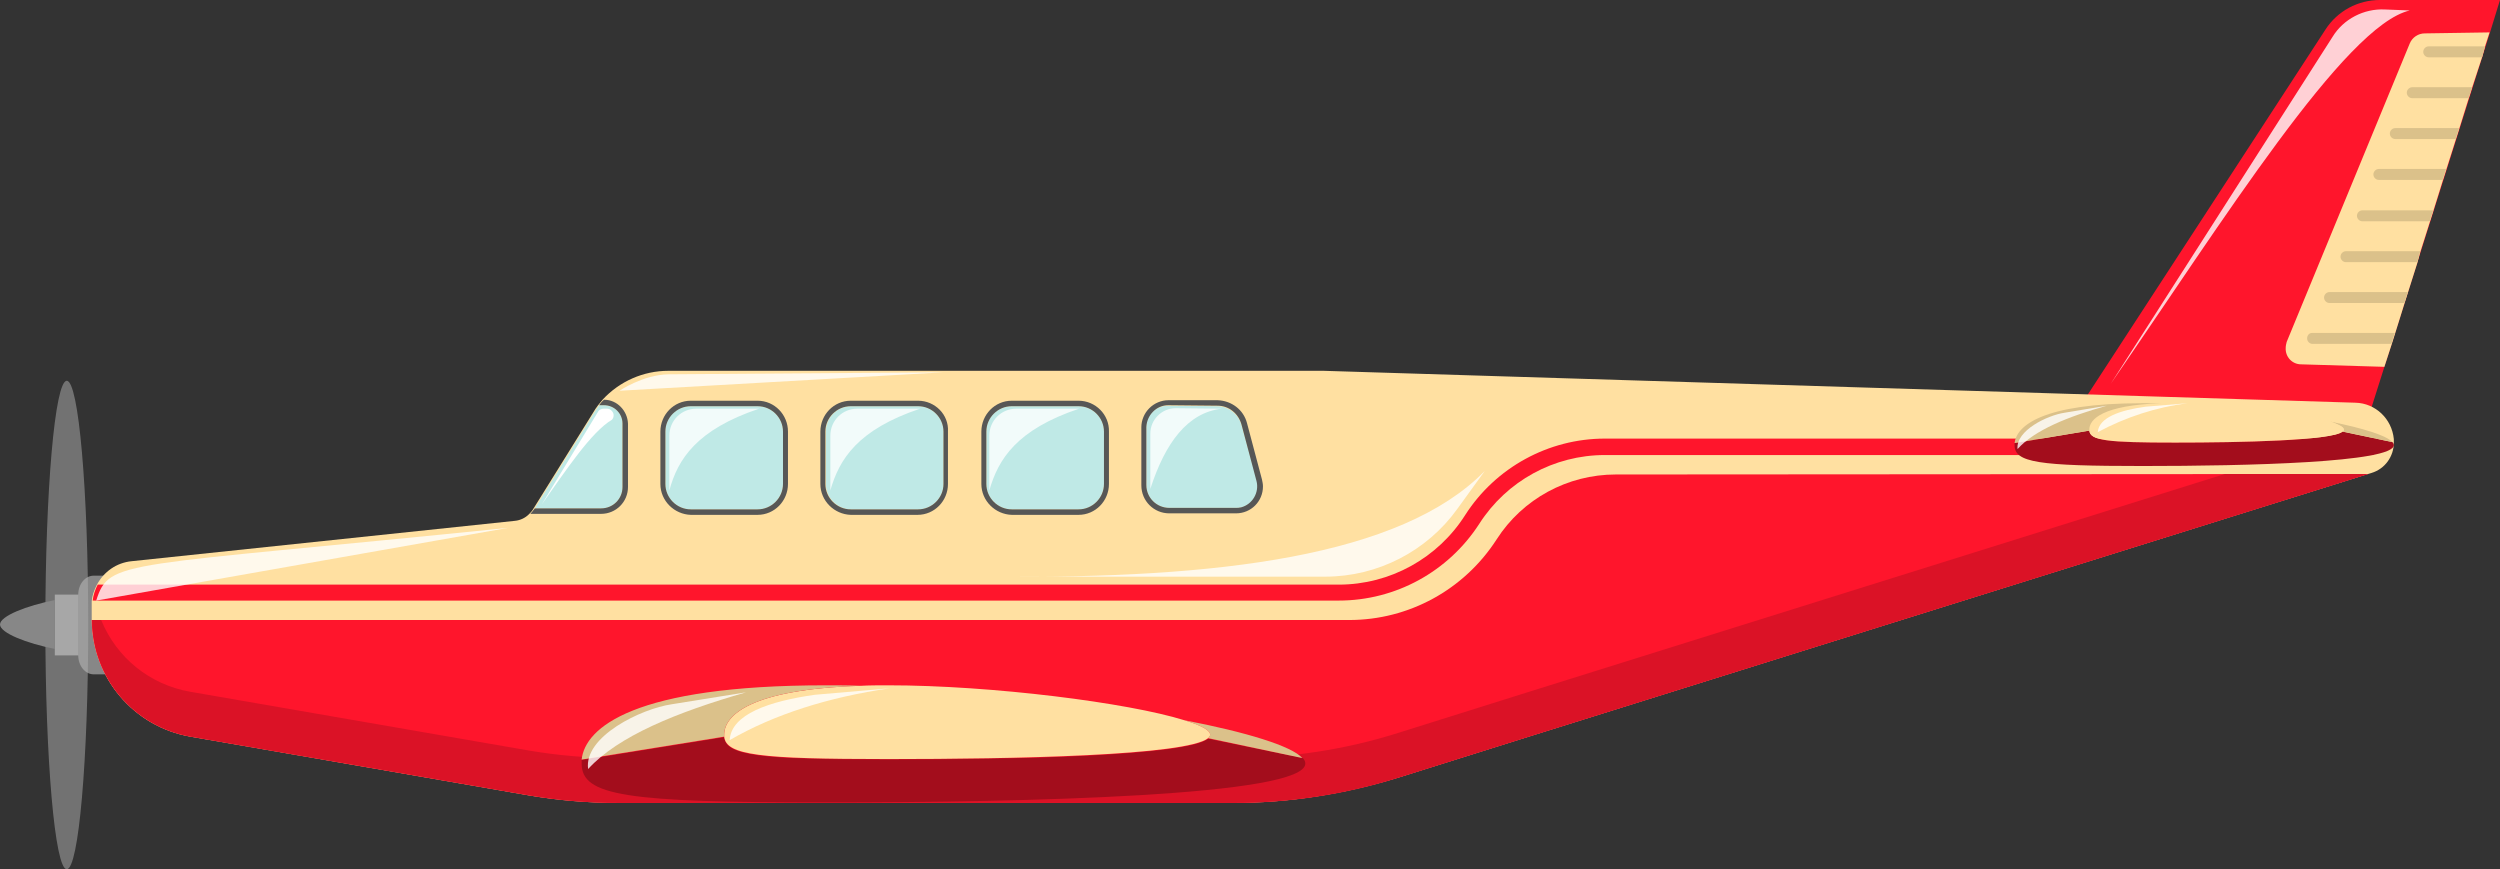 <?xml version="1.0" encoding="utf-8"?>
<!-- Generator: Adobe Illustrator 21.0.1, SVG Export Plug-In . SVG Version: 6.00 Build 0)  -->
<svg version="1.1" id="Шар_1" xmlns="http://www.w3.org/2000/svg" xmlns:xlink="http://www.w3.org/1999/xlink" x="0px" y="0px"
	 viewBox="0 0 501.6 174.4" style="enable-background:new 0 0 501.6 174.4;" xml:space="preserve">
<rect x="0" y="0" width="501.6" height="174.4" fill="#333333" stroke="none"/>
<style type="text/css">
	.st0{fill:#9D9D9C;}
	.st1{fill:#878787;}
	.st2{fill:#FF152C;}
	.st3{fill:#FFE0A1;}
	.st4{fill:#DB1226;}
	.st5{fill:#A30D1C;}
	.st6{fill:#DBC18A;}
	.st7{fill:#BFE9E6;}
	.st8{fill:#575756;}
	.st9{opacity:0.5;fill:#B2B2B2;enable-background:new    ;}
	.st10{opacity:0.8;fill:#FFFFFF;enable-background:new    ;}
	.st11{fill:#FFFFFF;}
</style>
<title>plane</title>
<g id="Слой_2">
	<g id="Layer_3">
		<g>
			<polygon class="st0" points="15.8,119.3 11,119.3 11,120.4 11,130.2 11,131.5 15.8,131.5 15.8,130.8 15.8,119.9 			"/>
			<path class="st1" d="M21.4,135.3h-2.6c-1.7,0-3.1-1.7-3.1-3.8v-12.2c0-2.1,1.4-3.8,3.1-3.8h2.6c1.7,0,3.1,1.7,3.1,3.8v12.2
				C24.5,133.6,23.1,135.3,21.4,135.3z"/>
			<path class="st2" d="M501.6,0l-2,6.5l-21.1,66.8l-3.3,10.4l-57.7-2.4l49.1-75.4c2.4-3.7,6.5-5.9,10.9-5.9H501.6z"/>
			<path class="st3" d="M480.3,88.8c0,2.8-1.8,5.3-4.5,6.1l-0.7,0.2l-101,31.6l-69,21.6l-24.5,7.7c-10.7,3.3-21.9,5.1-33.1,5.1
				H124.1c-6,0-12-0.5-17.9-1.5l-68-11.8c-11.4-2-19.7-11.8-19.8-23.4v-2.9c0-0.3,0-0.6,0-0.9c0.1-1.1,0.5-2.2,1-3.2
				c1.4-2.7,4-4.5,7-4.8l76.9-8.1c1.1-0.1,2.1-0.6,2.8-1.3c0.3-0.3,0.7-0.7,0.9-1.1L119,82.8c0.3-0.5,0.6-1,1-1.5
				c0.3-0.4,0.6-0.7,0.9-1.1c3.4-3.7,8.2-5.8,13.2-5.8h129.8c0.6,0,1.1,0,1.7,0l207,6.4c4,0.1,7.3,3.2,7.7,7.3
				C480.3,88.3,480.3,88.5,480.3,88.8z"/>
			<path class="st2" d="M475.1,95.1l-101,31.6l-69,21.6l-24.5,7.7c-10.7,3.3-21.9,5.1-33.1,5.1H124.1c-6,0-12-0.5-17.9-1.5l-68-11.8
				c-11.4-2-19.7-11.8-19.8-23.4h252.3c12,0,23.1-6.1,29.6-16.2c5.2-8.1,14.2-13,23.9-13L475.1,95.1z"/>
			<path class="st4" d="M374.2,117.7l-69,21.6l-24.5,7.7c-10.7,3.4-21.9,5.1-33.1,5.1H124.1c-6,0-12-0.5-17.9-1.5l-68-11.8
				c-8.1-1.4-14.8-6.8-17.9-14.4h-1.8c0,11.6,8.4,21.4,19.8,23.4l68,11.8c5.9,1,11.9,1.5,17.9,1.5h123.4c11.2,0,22.4-1.7,33.1-5.1
				l24.5-7.7l69-21.6l101-31.6h-28.8L374.2,117.7z"/>
			<path class="st2" d="M476.7,89.3c0,0.7-0.2,1.4-0.5,2H322c-10.2,0-19.7,5.2-25.2,13.8c-6.2,9.6-16.8,15.4-28.2,15.4h-250
				c0.1-1.1,0.5-2.2,1-3.2h249c10.3,0,19.9-5.3,25.4-14c6.1-9.5,16.7-15.3,28-15.3h154.7C476.7,88.5,476.7,88.9,476.7,89.3z"/>
			<g>
				<path class="st5" d="M261.4,152.1c0.3,0.3,0.5,0.7,0.5,1.1c0,6.5-56.1,7.8-96.2,7.8s-49-1.3-49-7.8c0-0.2,0-0.5,0-0.7l28.6-4.6
					c0.4,3.7,7,4.5,32.9,4.5c25.2,0,59.9-0.7,64.2-4.2L261.4,152.1z"/>
				<path class="st6" d="M242.4,148.1c0.2-0.2,0.4-0.4,0.4-0.7c0-0.9-1.9-1.9-5.2-2.9c12.5,2.4,21.6,5.2,23.7,7.6L242.4,148.1z"/>
				<path class="st3" d="M237.6,144.5c-11.2-3.5-38.6-7-59.4-7c-1.9,0-3.8,0-5.5,0.1c-22.3,0.7-27.4,6-27.4,9.8c0,0.1,0,0.3,0,0.4
					c0.4,3.7,7,4.5,32.9,4.5c25.2,0,59.9-0.7,64.2-4.2c0.2-0.2,0.4-0.4,0.4-0.7C242.8,146.5,240.9,145.5,237.6,144.5z"/>
				<path class="st6" d="M165.7,137.5c2.3,0,4.6,0,7,0.1c-22.3,0.7-27.4,6-27.4,9.8c0,0.1,0,0.3,0,0.4l-28.6,4.6
					C117.4,146,127.1,137.5,165.7,137.5z"/>
			</g>
			<g>
				<path class="st5" d="M480,88.7c0.2,0.2,0.3,0.4,0.3,0.6c0,3.5-29.4,4.2-50.4,4.2s-25.7-0.7-25.7-4.2c0-0.1,0-0.2,0-0.4l15-2.5
					c0.2,2,3.6,2.4,17.2,2.4c13.2,0,31.4-0.4,33.6-2.2L480,88.7z"/>
				<path class="st6" d="M470.1,86.6c0.1-0.1,0.2-0.2,0.2-0.4c0-0.5-1-1-2.7-1.6c6.5,1.3,11.3,2.8,12.4,4.1L470.1,86.6z"/>
				<path class="st3" d="M467.6,84.6c-5.9-1.9-20.2-3.7-31.1-3.7c-1,0-2,0-2.9,0c-11.7,0.4-14.4,3.2-14.4,5.3c0,0.1,0,0.2,0,0.2
					c0.2,2,3.6,2.4,17.2,2.4c13.2,0,31.4-0.4,33.6-2.2c0.1-0.1,0.2-0.2,0.2-0.4C470.3,85.7,469.3,85.2,467.6,84.6z"/>
				<path class="st6" d="M429.9,80.9c1.2,0,2.4,0,3.7,0c-11.7,0.4-14.4,3.2-14.4,5.3c0,0.1,0,0.2,0,0.2l-15,2.5
					C404.6,85.5,409.6,80.9,429.9,80.9z"/>
			</g>
			<path class="st7" d="M121.2,81.3c2,0,3.7,1.6,3.7,3.6c0,0,0,0,0,0.1v12.7c0,2.4-1.9,4.3-4.3,4.3c0,0,0,0,0,0h-13.3l11.9-19.2
				c0.3-0.5,0.7-1,1-1.5L121.2,81.3z"/>
			<path class="st8" d="M121.2,80.2L121.2,80.2c-0.4,0.3-0.7,0.7-1,1.1h1c2,0,3.7,1.6,3.7,3.7c0,0,0,0,0,0v12.7
				c0,2.4-1.9,4.3-4.3,4.3c0,0,0,0,0,0h-13.3c-0.3,0.4-0.6,0.8-0.9,1.1h14.2c3,0,5.4-2.4,5.4-5.4V85
				C125.9,82.4,123.8,80.2,121.2,80.2C121.2,80.2,121.2,80.2,121.2,80.2z"/>
			<path class="st7" d="M138.6,81.5H152c2.8,0,5.1,2.3,5.1,5.1v10.5c0,2.8-2.3,5.1-5.1,5.1h-13.4c-2.8,0-5.1-2.3-5.1-5.1V86.6
				C133.5,83.7,135.8,81.5,138.6,81.5z"/>
			<path class="st8" d="M152,81.5c2.8,0,5.1,2.3,5.1,5.1v0v10.5c0,2.8-2.3,5.1-5.1,5.1l0,0h-13.4c-2.8,0-5.1-2.3-5.1-5.1v0V86.6
				c0-2.8,2.3-5.1,5.1-5.1l0,0H152z M152,80.4h-13.4c-3.4,0-6.1,2.8-6.1,6.2v10.5c0,3.4,2.8,6.1,6.1,6.2H152c3.4,0,6.1-2.8,6.1-6.2
				V86.6C158.1,83.2,155.4,80.4,152,80.4z"/>
			<path class="st7" d="M170.8,81.5h13.4c2.8,0,5.1,2.3,5.1,5.1v10.5c0,2.8-2.3,5.1-5.1,5.1h-13.4c-2.8,0-5.1-2.3-5.1-5.1V86.6
				C165.7,83.7,168,81.5,170.8,81.5z"/>
			<path class="st8" d="M184.2,81.5c2.8,0,5.1,2.3,5.1,5.1v0v10.5c0,2.8-2.3,5.1-5.1,5.1l0,0h-13.5c-2.8,0-5.1-2.3-5.1-5.1v0V86.6
				c0-2.8,2.3-5.1,5.1-5.1l0,0H184.2z M184.2,80.4h-13.5c-3.4,0-6.1,2.8-6.1,6.2v10.5c0,3.4,2.8,6.1,6.1,6.2h13.4
				c3.4,0,6.1-2.8,6.1-6.2V86.6C190.4,83.2,187.6,80.4,184.2,80.4L184.2,80.4z"/>
			<path class="st7" d="M203,81.5h13.4c2.8,0,5.1,2.3,5.1,5.1v10.5c0,2.8-2.3,5.1-5.1,5.1H203c-2.8,0-5.1-2.3-5.1-5.1V86.6
				C197.9,83.7,200.2,81.5,203,81.5z"/>
			<path class="st8" d="M216.4,81.5c2.8,0,5.1,2.3,5.1,5.1v0v10.5c0,2.8-2.3,5.1-5.1,5.1l0,0H203c-2.8,0-5.1-2.3-5.1-5.1v0V86.6
				c0-2.8,2.3-5.1,5.1-5.1l0,0H216.4z M216.4,80.4H203c-3.4,0-6.1,2.8-6.1,6.2v10.5c0,3.4,2.8,6.1,6.1,6.2h13.4
				c3.4,0,6.1-2.8,6.1-6.2V86.6C222.6,83.2,219.8,80.4,216.4,80.4L216.4,80.4z"/>
			<path class="st7" d="M252.2,96.5c0.6,2.3-0.8,4.7-3.1,5.3c-0.4,0.1-0.7,0.1-1.1,0.1h-13.4c-2.5,0-4.6-2-4.6-4.6V85.7
				c0-2.4,1.9-4.3,4.3-4.3c0,0,0,0,0,0l9.9,0.1c2.3,0,4.3,1.6,4.9,3.8L252.2,96.5z"/>
			<path class="st8" d="M234.4,81.3L234.4,81.3l9.9,0.1c2.3,0,4.2,1.6,4.8,3.8l3,11.3c0.6,2.3-0.8,4.7-3.1,5.3
				c-0.4,0.1-0.7,0.1-1.1,0.1h-13.3c-2.5,0-4.6-2-4.6-4.6V85.7C230.1,83.3,232,81.3,234.4,81.3L234.4,81.3z M234.4,80.3
				c-1.4,0-2.8,0.6-3.8,1.6c-1,1-1.6,2.4-1.6,3.8v11.7c0,3.1,2.5,5.6,5.6,5.6h13.4c3,0,5.4-2.4,5.4-5.4c0-0.5-0.1-0.9-0.2-1.4
				l-3-11.3c-0.7-2.7-3.1-4.5-5.9-4.6L234.4,80.3L234.4,80.3L234.4,80.3z"/>
			<ellipse class="st9" cx="13.4" cy="125.4" rx="4.3" ry="49"/>
			<path class="st1" d="M0,125.3c0,1.7,5.4,3.8,11,4.9v-9.8C5.4,121.5,0,123.6,0,125.3z"/>
			<path class="st3" d="M499.5,6.5l-0.9,2.8l-0.6,2.2l-2,6.1l-0.7,2.2l-1.9,6.1l-0.7,2.2l-1.9,6l-0.7,2.2l-1.9,6.1l-0.7,2.2l-1.9,6
				l-0.6,2.2l-1.9,6l-0.7,2.2l-1.9,6.1l-0.7,2.2l-1.4,4.3l-16.7-0.5c-1.8,0-3.2-1.5-3.1-3.3c0-0.4,0.1-0.8,0.2-1.2l24.7-59.9
				c0.5-1.2,1.7-2,3-2L499.5,6.5z"/>
			<path class="st6" d="M480.5,66.8l-0.7,2.2H464c-0.6,0-1.1-0.5-1.1-1.1c0-0.6,0.4-1.1,1-1.1c0,0,0,0,0,0H480.5z"/>
			<path class="st6" d="M483.1,58.6l-0.7,2.2h-15c-0.6,0-1.1-0.5-1.1-1.1c0,0,0,0,0,0c0-0.6,0.5-1.1,1.1-1.1L483.1,58.6z"/>
			<path class="st6" d="M485.6,50.4l-0.6,2.2h-14.3c-0.6,0-1.1-0.5-1.1-1.1c0-0.6,0.5-1.1,1.1-1.1H485.6z"/>
			<path class="st6" d="M488.2,42.2l-0.7,2.2H474c-0.6,0-1.1-0.5-1.1-1.1c0-0.6,0.5-1.1,1.1-1.1H488.2z"/>
			<path class="st6" d="M490.8,33.9l-0.7,2.2h-12.8c-0.6,0-1.1-0.5-1.1-1.1c0,0,0,0,0,0c0-0.6,0.5-1.1,1.1-1.1L490.8,33.9z"/>
			<path class="st6" d="M493.4,25.7l-0.7,2.2h-12.1c-0.6,0-1.1-0.5-1.1-1.1c0-0.6,0.5-1.1,1.1-1.1H493.4z"/>
			<path class="st6" d="M496,17.5l-0.7,2.2H484c-0.6,0-1.1-0.5-1.1-1.1c0-0.6,0.5-1.1,1.1-1.1c0,0,0,0,0,0H496z"/>
			<path class="st6" d="M498.6,9.3l-0.6,2.2h-10.7c-0.6,0-1.1-0.5-1.1-1.1c0,0,0,0,0,0c0-0.6,0.5-1.1,1.1-1.1H498.6z"/>
			<path class="st10" d="M102,105.9c-78.2,8-80,6.2-82.7,14.6L102,105.9z"/>
			<path class="st10" d="M189.3,74.7l-55.2,0.4c-5.1,0.1-9.8,3.3-9.8,3.3L189.3,74.7z"/>
			<path class="st10" d="M149.7,138.9l-14.9,2.4c-6.2,0.9-17.7,6.5-16.8,13C124,147.7,135.8,142.9,149.7,138.9z"/>
			<path class="st10" d="M178.5,138.1l-15,1.3c-9.2,1.3-16.8,3.9-17.1,9.1C155.4,143.3,166.2,139.9,178.5,138.1z"/>
			<path class="st10" d="M422.7,81.4l-8.4,1.4c-3.5,0.5-9.9,3.6-9.5,7.3C408.2,86.3,414.9,83.6,422.7,81.4z"/>
			<path class="st10" d="M438.9,80.9l-8.4,0.7c-5.2,0.7-9.4,2.2-9.6,5.1C426.5,83.7,432.6,81.7,438.9,80.9z"/>
			<path class="st10" d="M483.5,2.1l-5-0.2c-4.2-0.2-8.3,1.9-10.5,5.5l-44.5,69.6C445.9,44.5,470.5,5.1,483.5,2.1z"/>
			<path class="st11" d="M122.8,84.2c0.5-0.6,0.4-1.4-0.2-1.9c-0.2-0.2-0.5-0.3-0.8-0.3h-0.7c-0.4,0-0.9,0.2-1.1,0.6l-11.3,18.6
				C113.6,94.3,118.6,86.7,122.8,84.2z"/>
			<path class="st10" d="M152.3,82h-12.6c-3,0-5.4,2.4-5.4,5.4c0,0,0,0,0,0v11C136,92.1,139.8,86.2,152.3,82z"/>
			<path class="st10" d="M184.6,82H172c-3,0-5.4,2.4-5.4,5.4c0,0,0,0,0,0v11C168.4,92.1,172.1,86.2,184.6,82z"/>
			<path class="st10" d="M216.5,82h-12.6c-3,0-5.4,2.4-5.4,5.4c0,0,0,0,0,0v11C200.3,92.1,204,86.2,216.5,82z"/>
			<path class="st10" d="M230.8,98.1V87c0-2.8,2.3-5.1,5.1-5.1c0,0,0,0,0,0l9.2,0.1C238.3,82.8,233.8,88.8,230.8,98.1z"/>
			<path class="st10" d="M292.4,102.1c-6.1,8.5-16,13.6-26.5,13.6h-66.3c44.6,0.4,81.5-4,98.3-21.2L292.4,102.1z"/>
		</g>
	</g>
</g>
</svg>
